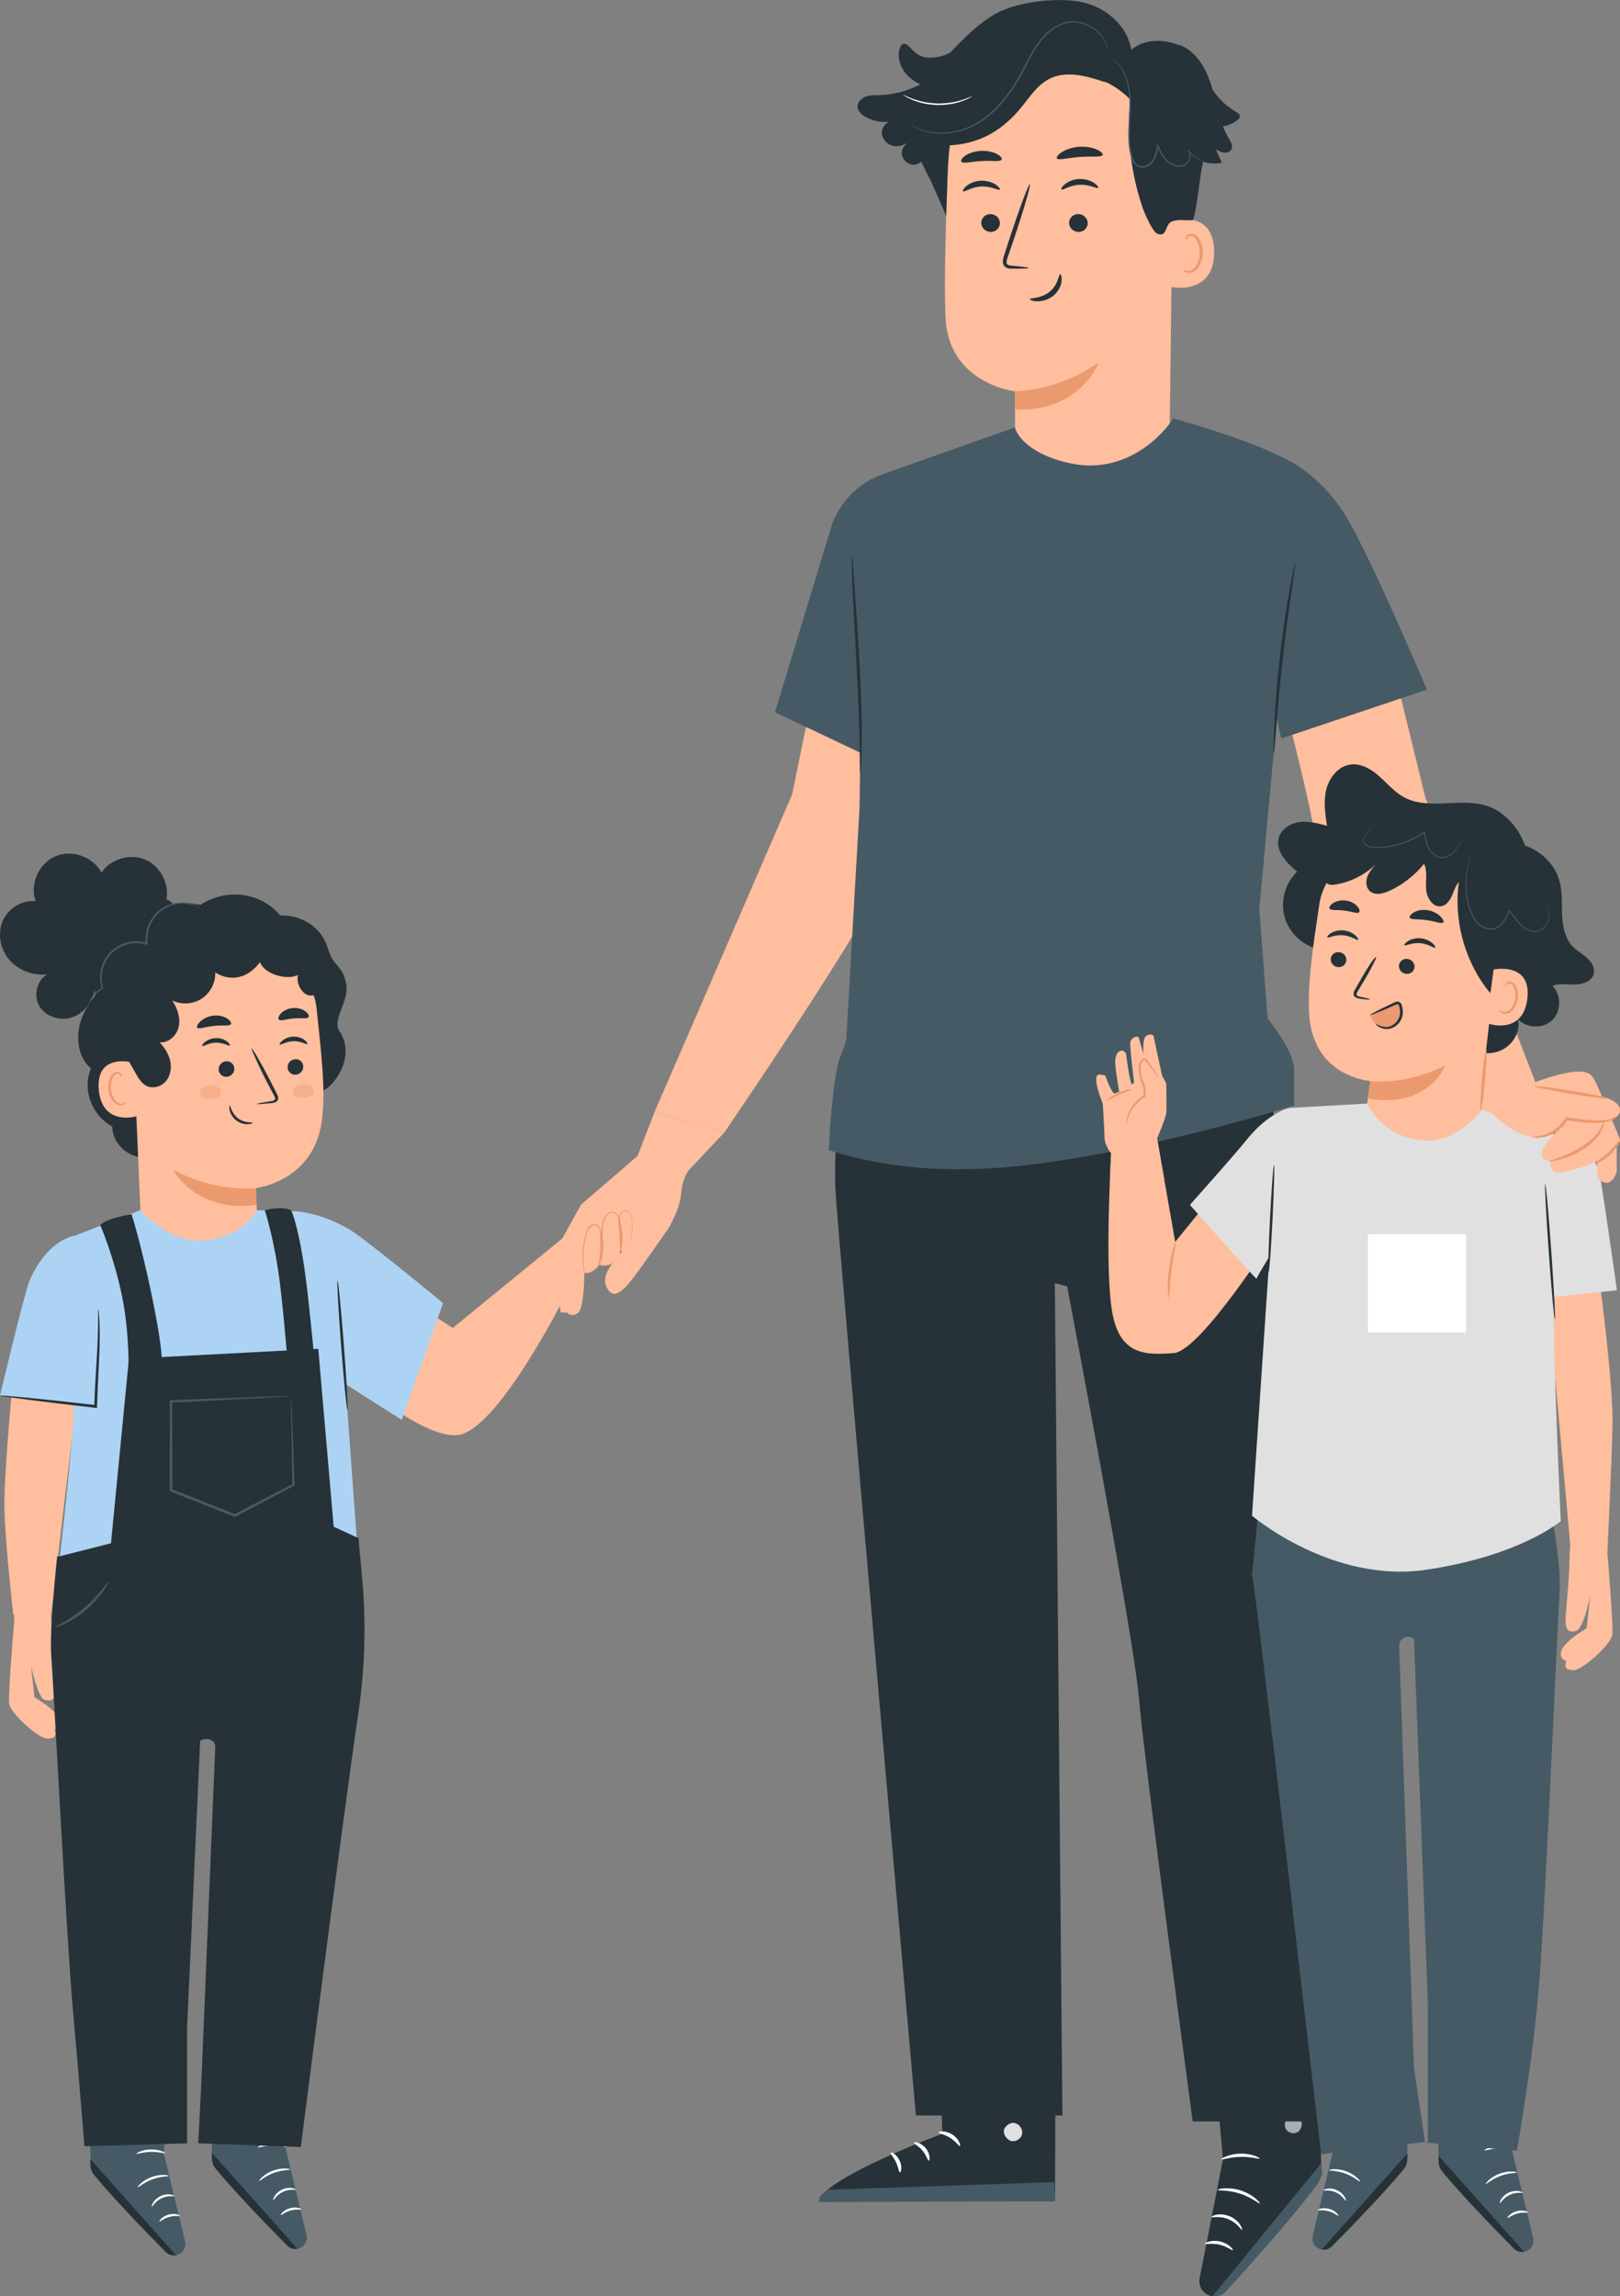 <?xml version="1.0" encoding="UTF-8"?><svg id="b" xmlns="http://www.w3.org/2000/svg" viewBox="0 0 508.12 720"><rect x="0" y="0" width="508.12" height="720" fill="#808080" stroke="none"/><g id="c"><g><g><g><path d="M294.15,630.9l1.45,38.1s-38.24,14.27-38.65,21.33l73.97-.15,.18-59.45-36.94,.18Z" fill="#263238"/><path d="M318.46,665.75c1.43,.39,2.42,2,2.1,3.44-.33,1.45-1.96,2.47-3.39,2.11-1.44-.36-2.69-2.26-2.2-3.66,.49-1.4,2.46-2.5,3.77-1.8" fill="#e0e0e0"/><path d="M330.91,690.18l-.22-5.99-70.84,2.39s-3.29,1.44-2.91,3.76l73.97-.15Z" fill="#455a64"/><path d="M294.4,668.63c.01,.36,1.82,.52,3.6,1.68,1.81,1.11,2.73,2.67,3.06,2.53,.33-.07-.21-2.23-2.39-3.59-2.17-1.38-4.35-.95-4.27-.62Z" fill="#fff"/><path d="M286.65,671.85c-.08,.35,1.48,.96,2.71,2.49,1.27,1.49,1.59,3.14,1.95,3.12,.34,.06,.58-2.06-.98-3.93-1.55-1.88-3.67-2.03-3.68-1.68Z" fill="#fff"/><path d="M282.26,681.14c.33,.08,.83-1.73-.1-3.71-.92-1.98-2.62-2.76-2.77-2.46-.2,.3,.9,1.36,1.64,2.99,.78,1.62,.88,3.14,1.24,3.17Z" fill="#fff"/><path d="M295.03,659.91c.15,.33,1.81-.17,3.85-.04,2.04,.09,3.63,.77,3.82,.46,.21-.26-1.35-1.6-3.75-1.72-2.41-.14-4.1,1.01-3.92,1.29Z" fill="#fff"/></g><g><path d="M379.58,631.14l4,45.95-7.31,37.26c-.53,2.69,1.33,5.26,4.04,5.6h0c1.52,.19,3.03-.35,4.06-1.48,6.59-7.19,30.71-33.75,30.23-37.09-.56-3.88-1.01-48.75-1.01-48.75l-34.02-1.48Z" fill="#263238"/><path d="M380.32,719.95l34.09-41.68,.12,1.95c.11,1.69-.38,3.36-1.39,4.71-2.7,3.62-10.38,13.46-28.63,33.53-1.06,1.17-2.64,1.73-4.2,1.49h0Z" fill="#455a64"/><g opacity=".6"><path d="M404.02,664.02c-1.1,.87-1.37,2.64-.54,3.78,.83,1.14,2.62,1.42,3.74,.57,1.12-.85,1.5-2.96,.55-4-.95-1.04-3.07-1.26-3.96-.16" fill="#fff"/></g><path d="M389.55,699.16c-.25,.14-1.44-2.2-4.27-3.32-2.79-1.21-5.29-.39-5.36-.67-.05-.11,.51-.51,1.58-.73,1.06-.23,2.62-.18,4.17,.46,1.55,.64,2.69,1.72,3.28,2.63,.6,.91,.71,1.59,.6,1.63Z" fill="#fff"/><path d="M386.67,705.53c-.21,.21-1.78-1.19-4.2-1.72-2.41-.58-4.44,0-4.53-.29-.15-.23,2-1.35,4.76-.7,2.76,.62,4.21,2.57,3.98,2.7Z" fill="#fff"/><path d="M395.15,690.87c-.2,.23-2.61-1.94-6.31-3.09-3.68-1.21-6.9-.85-6.93-1.15-.09-.24,3.29-1.1,7.24,.19,3.96,1.25,6.21,3.91,6,4.05Z" fill="#fff"/><path d="M395.1,676.8c-.11,.28-2.72-.62-6.03-.52-3.32,.05-5.89,1.06-6.01,.78-.14-.22,2.42-1.73,5.98-1.79,3.56-.09,6.19,1.31,6.05,1.54Z" fill="#fff"/><path d="M394.26,663.28c-.13,.28-2.78-1.1-6.27-.71-3.49,.31-5.83,2.17-6,1.92-.08-.09,.38-.7,1.41-1.38,1.01-.68,2.62-1.36,4.5-1.55,1.88-.18,3.59,.17,4.72,.64,1.14,.47,1.71,.97,1.65,1.08Z" fill="#fff"/><path d="M387.91,659.99c-.06,0-.2-.61-.17-1.74,.03-1.12,.25-2.78,1.09-4.65,.44-.89,.89-2.02,2.14-2.71,.62-.35,1.58-.29,2.16,.28,.58,.56,.8,1.3,.86,2.03,.14,2.92-2.19,5.91-5.45,6.54-3.28,.57-6.39-1.12-7.85-3.56-.33-.64-.58-1.42-.27-2.22,.3-.81,1.22-1.18,1.88-1.11,1.38,.12,2.29,.85,3.13,1.38,1.67,1.17,2.74,2.45,3.37,3.37,.64,.93,.86,1.52,.81,1.54-.15,.13-1.31-2.19-4.58-4.32-.82-.49-1.77-1.11-2.76-1.14-.48-.02-.88,.2-1.03,.6-.15,.38-.02,.95,.26,1.45,1.24,1.99,4.08,3.53,6.85,3.01,2.75-.5,4.79-3.13,4.7-5.49-.03-.57-.22-1.13-.54-1.44-.32-.31-.78-.37-1.19-.17-.87,.42-1.41,1.42-1.85,2.26-1.72,3.5-1.36,6.11-1.56,6.08Z" fill="#fff"/></g><path d="M266.1,162.52l-17.63,86.55-43.11,99.47,21.78,6.62s54.58-79.61,55.21-90.54c.63-10.94,19.44-88.78,19.44-88.78l-35.69-13.31Z" fill="#ffbe9d"/><path d="M431.67,187.26l15.41,62.85,39.11,101.11-22.96,11.33s-50.44-87.31-50.63-98.26c-.19-10.95-23.54-95.52-23.54-95.52l42.61,18.49Z" fill="#ffbe9d"/><g><g><path d="M366.82,140.15l1.04-85.72c.95-21.32-10.65-39.64-31.99-40l-1.97,.08c-19.86,.82-35.77,16.75-36.55,36.61-.72,18.48-1.29,38.91-.76,48.78,1.1,20.44,21.69,22.78,21.69,22.78,.05,0,.13,12.45,.12,18.45l16.46,22.84v1.22s31.95-25.05,31.95-25.05Z" fill="#ffbe9d"/><path d="M318.29,122.68s12.92,.22,26.31-8.97c0,0-5.77,15.64-26.26,14.64l-.05-5.67Z" fill="#eb996e"/><path d="M307.78,69.89c0,1.54,1.32,2.81,2.94,2.83,1.61,.02,2.91-1.21,2.9-2.76,0-1.54-1.32-2.81-2.94-2.83-1.61-.02-2.91,1.22-2.91,2.76Z" fill="#263238"/><path d="M302.08,59.97c.38,.37,2.52-1.36,5.67-1.49,3.14-.17,5.51,1.36,5.84,.96,.16-.18-.24-.85-1.27-1.54-1.02-.69-2.73-1.33-4.69-1.24-1.96,.09-3.57,.88-4.49,1.66-.94,.78-1.23,1.48-1.05,1.65Z" fill="#263238"/><path d="M335.32,69.89c0,1.54,1.33,2.81,2.94,2.83,1.61,.02,2.91-1.21,2.9-2.76,0-1.54-1.32-2.81-2.94-2.83-1.61-.02-2.91,1.22-2.91,2.76Z" fill="#263238"/><path d="M332.93,59.42c.38,.37,2.53-1.36,5.67-1.48,3.14-.17,5.51,1.36,5.84,.96,.16-.18-.23-.85-1.27-1.54-1.02-.69-2.73-1.33-4.69-1.24-1.96,.09-3.57,.88-4.49,1.66-.93,.78-1.23,1.49-1.05,1.65Z" fill="#263238"/><path d="M322.65,84.04c0-.18-1.96-.44-5.14-.71-.81-.05-1.57-.18-1.73-.72-.21-.57,.09-1.45,.44-2.4,.67-1.97,1.38-4.04,2.12-6.21,2.94-8.84,5.03-16.09,4.67-16.21-.36-.11-3.03,6.96-5.96,15.79-.7,2.18-1.38,4.26-2.02,6.24-.27,.92-.75,1.98-.29,3.17,.24,.59,.85,1,1.37,1.12,.52,.14,.97,.13,1.37,.13,3.19,.04,5.17-.03,5.18-.21Z" fill="#263238"/><path d="M331.5,49.63c.46,.78,3.48-.18,7.19-.42,3.71-.31,6.83,.21,7.17-.63,.15-.4-.51-1.1-1.84-1.69-1.32-.6-3.34-1.02-5.56-.86-2.22,.16-4.15,.88-5.38,1.66-1.23,.78-1.78,1.57-1.58,1.94Z" fill="#263238"/><path d="M301.56,50.73c.67,.7,3.21-.11,6.29-.23,3.07-.21,5.7,.33,6.28-.43,.25-.37-.18-1.07-1.33-1.72-1.14-.64-3.03-1.15-5.15-1.04-2.11,.11-3.93,.81-4.98,1.57-1.07,.76-1.41,1.51-1.11,1.85Z" fill="#263238"/><path d="M366.82,69.64c.34-.17,13.88-4.74,14.01,9.27,.13,14-13.95,11.25-13.98,10.85-.03-.4-.03-20.11-.03-20.11Z" fill="#ffbe9d"/><path d="M371.08,84.41c.06-.05,.25,.17,.66,.35,.4,.18,1.1,.3,1.82,.02,1.47-.56,2.7-2.92,2.74-5.44,.02-1.27-.25-2.49-.72-3.49-.44-1.02-1.11-1.73-1.85-1.86-.74-.16-1.27,.29-1.43,.68-.18,.39-.09,.67-.17,.7-.04,.04-.3-.23-.2-.81,.06-.28,.22-.61,.54-.88,.33-.28,.83-.42,1.35-.37,1.08,.06,2.06,1.05,2.57,2.15,.57,1.1,.91,2.46,.88,3.9-.06,2.82-1.48,5.48-3.5,6.08-.98,.27-1.81-.02-2.23-.35-.44-.34-.51-.65-.47-.68Z" fill="#eb996e"/><path d="M332.52,85.99c-.48-.03-.5,3.19-3.27,5.46-2.76,2.28-6.18,1.9-6.21,2.35-.05,.2,.76,.63,2.21,.67,1.42,.06,3.49-.39,5.18-1.78,1.69-1.39,2.42-3.26,2.53-4.58,.13-1.34-.23-2.14-.45-2.13Z" fill="#263238"/></g><g><path d="M269.1,32.69c.21-.83,.81-1.51,1.54-1.96,1.59-.97,3.44-.86,5.23-.91,4.44-.12,8.84-1.31,12.78-3.36-1.39-.68-2.69-1.52-3.8-2.6-2.29-2.23-3.63-5.67-2.63-8.71,.19-.57,.51-1.17,1.08-1.35,.91-.29,1.71,.59,2.35,1.3,2.11,2.31,4.05,3.28,7.16,2.94,1.93-.22,3.8-.67,5.31-1.63,.06-.06,.11-.13,.17-.2,.72-.76,1.42-1.49,2.11-2.19,0,0,0,0,0,0h0c5.21-5.28,9.7-8.95,14.34-10.88,6.81-2.83,18.23-4.08,25.38-2.29,7.15,1.79,13.62,7.5,14.69,14.79,3.96-3.43,9.96-3.46,14.85-1.56l.12-.05c5.44,1.87,8.59,7.57,10.25,13.08,.09,.3,.17,.61,.26,.91,1.87,2.89,4.39,5.35,7.38,7.04,.53,.3,1.13,.67,1.2,1.27,.07,.6-.43,1.1-.91,1.45-1.29,.95-2.8,1.57-4.37,1.87,.51,1.31,1.11,2.58,1.84,3.79,.62,1.03,1.37,2.26,.84,3.35-.4,.84-1.46,1.19-2.38,1.07-.92-.12-1.74-.62-2.54-1.11,.62,1.44,1.24,2.88,1.86,4.32-1.96,.36-3.99,.23-5.9-.33-1.09,5.18-1.85,14.77-3.14,18.29-3.72,.11-4.62-.29-6.49,.36-2.41,.83-1.44,5.11-4.61,3.93-1.61-.6-4.15-6.66-4.71-8.29-3.69-10.82-5.01-22.44-3.85-33.81-2.27-2.37-5.01-4.29-8-5.64l.25,.22c-5.75-1.92-12.25-3.81-17.65-1.06-4.19,2.13-6.62,6.53-9.73,10.06-5.9,6.68-12.61,10.29-21.51,10.77-.73,6.19-.86,16.3-1.09,22.08l-5.06-11.49v.05c-.41-.67-.75-1.35-1.07-2.03l-.11-.21v-.03c-.52-1.09-1.01-2.19-1.66-3.26-.02,.02-.04,.03-.05,.05-3.09,2.79-7.75-1.37-5.32-4.76,.48-.67,1.06-1.27,1.72-1.77-1.41,1.36-3.54,2.02-5.42,1.47-1.88-.55-3.35-2.43-3.21-4.39,.1-1.33,1.04-2.54,2.23-3.08-2.52,.22-5.11-.3-7.33-1.53-1.45-.81-2.88-2.15-2.41-3.97Z" fill="#263238"/><path d="M348.39,18.05c-.04,.05,.86,.53,2.08,1.86,1.2,1.32,2.56,3.62,3.22,6.77,.34,1.56,.56,3.32,.58,5.2,.03,1.89-.1,3.91-.22,6.04-.11,2.13-.24,4.38-.08,6.72,.08,1.17,.24,2.36,.5,3.54,.27,1.16,.59,2.43,1.49,3.42,.71,.81,1.89,1.16,2.9,.94,1.02-.19,1.93-.75,2.59-1.5,1.3-1.55,1.61-3.51,1.92-5.23l-.43,.06c.72,1.54,1.46,3.06,2.54,4.27,1.06,1.22,2.53,2.01,4.01,2.13,.74,.06,1.48-.07,2.11-.39,.64-.32,1.11-.86,1.42-1.43,.3-.58,.45-1.21,.41-1.82-.04-.61-.29-1.18-.68-1.59l-.22,.2c1.6,1.78,3.28,2.73,4.44,3.25,.59,.26,1.05,.42,1.37,.51,.32,.09,.49,.13,.49,.12,0-.01-.16-.08-.46-.19-.31-.12-.76-.3-1.33-.58-1.13-.56-2.75-1.53-4.29-3.3l-.22,.2c.7,.72,.75,2.01,.17,3.04-.29,.51-.72,.99-1.28,1.27-.56,.28-1.24,.39-1.91,.33-1.36-.12-2.73-.87-3.72-2.02-1.02-1.15-1.74-2.63-2.45-4.17l-.3-.65-.13,.71c-.31,1.72-.64,3.6-1.82,5-.59,.67-1.42,1.18-2.31,1.34-.9,.18-1.85-.1-2.47-.8-.78-.86-1.11-2.06-1.37-3.2-.26-1.16-.42-2.32-.5-3.47-.17-2.3-.05-4.54,.05-6.67,.11-2.13,.22-4.16,.18-6.07-.04-1.91-.28-3.69-.65-5.27-.72-3.19-2.15-5.52-3.42-6.82-1.28-1.31-2.21-1.73-2.21-1.73Z" fill="#455a64"/><path d="M285.22,38.71s.05,.05,.17,.14c.14,.1,.31,.22,.52,.37,.23,.17,.51,.36,.87,.55,.36,.2,.76,.44,1.25,.64,1.91,.88,4.98,1.75,8.79,1.48,3.78-.26,8.3-1.65,12.32-4.71,4.06-2.99,7.6-7.37,10.49-12.37,1.46-2.5,2.65-5.06,3.96-7.42,1.3-2.37,2.75-4.56,4.51-6.29,1.74-1.74,3.77-3.04,5.86-3.65,1.05-.32,2.1-.41,3.11-.39,1.01,.04,1.97,.24,2.86,.52,1.77,.57,3.21,1.53,4.3,2.52,1.1,1,1.84,2.06,2.35,2.97,.95,1.87,1.02,3.08,1.09,3.06,0,0,0-.07-.02-.21-.03-.17-.06-.38-.1-.63-.11-.55-.35-1.34-.8-2.31-.49-.94-1.23-2.04-2.33-3.08-1.1-1.03-2.56-2.04-4.38-2.65-.91-.3-1.9-.51-2.95-.56-1.04-.02-2.15,.06-3.24,.38-2.18,.61-4.28,1.94-6.06,3.72-1.81,1.77-3.29,4-4.61,6.38-1.33,2.38-2.52,4.93-3.97,7.41-2.86,4.96-6.35,9.29-10.34,12.25-3.94,3.03-8.36,4.43-12.08,4.72-3.75,.31-6.78-.49-8.69-1.31-1.93-.83-2.85-1.58-2.89-1.52Z" fill="#455a64"/><path d="M283.25,29.73s.25,.21,.74,.5c.49,.31,1.24,.68,2.19,1.08,.95,.41,2.13,.78,3.46,1.09,1.34,.29,2.83,.49,4.41,.53,1.58,.02,3.08-.12,4.43-.35,1.34-.26,2.53-.58,3.5-.95,.97-.36,1.73-.7,2.23-.99,.51-.28,.78-.44,.76-.47-.04-.08-1.17,.51-3.1,1.14-.97,.32-2.14,.61-3.47,.83-1.33,.2-2.8,.33-4.35,.31-1.55-.04-3.01-.23-4.33-.49-1.31-.28-2.48-.62-3.43-.98-1.91-.71-3.01-1.35-3.05-1.27Z" fill="#fff"/></g></g><path d="M262.04,361.96s.03-.02,.05-.02c.23-5.11,.7-10.87,1.28-15.07,4.5,1.41,11.26,2.93,15.99,3.82,12.36,2.09,24.99,2.35,37.81,1.3l.85-.07c25.95-2.23,52.66-9.68,79.49-17.78l4,31.01,9.83,148.62,7.14,151.39-44.38,.02s-15.64-116.45-16.85-132.58c-1.35-17.94-22.54-129.28-22.54-129.28l-3.85-.97,2.37,260.96h-45.95s-24.87-280.44-25.25-290.41c-.14-3.77-.12-7.43,.02-10.95Z" fill="#263238"/><g><path d="M265.5,324.8l4.1-71.46,.24-17.33-26.77-12.69,18.11-59.56c2.68-6.47,7.7-11.81,14.18-14.49,.37-.15,.74-.29,1.09-.42l41.85-14.84c2.19,6.8,13.15,11.42,22.72,11.95,17.67,.39,27.02-14.77,27.02-14.77,0,0,.05,.02,.13,.04,2.04,.64,23.08,6.39,34.73,12.51,4.29,1.77,13.53,8.27,19.67,18.78,8.31,14.23,24.96,53.72,24.96,53.72l-45.67,15.32c-.35-1.65-.84-3.93-1.38-6.48,0,.03,.01,.06,.02,.09l-5.51,59.84,2.59,34.35s7.91,9.49,8.34,15.69v11.61c-27.25,8.22-63.56,17.01-89.92,19.28-.29,.02-.58,.05-.86,.07-13.29,1.08-26.38,.81-39.18-1.44-.39-.07-.77-.15-1.15-.22-4.81-.89-9.58-2.06-14.3-3.54-.19-.06-.39-.11-.58-.17,0,0,1.07-22.83,3.56-29.05,2.49-6.22,2.03-6.79,2.03-6.79Z" fill="#455a64"/><path d="M267.33,174.64c.07,0,.14,.95,.24,2.66,.13,1.89,.3,4.32,.5,7.24,.43,6.12,1.05,14.57,1.55,23.92,.51,9.35,.74,17.83,.67,23.98-.03,3.07-.11,5.56-.24,7.27-.12,1.71-.22,2.66-.29,2.65-.07,0-.09-.95-.08-2.67,.01-1.71,0-4.19-.06-7.25-.11-6.13-.44-14.59-.95-23.93-.5-9.34-1.01-17.8-1.27-23.93-.14-3.07-.2-5.55-.2-7.27,0-1.72,.07-2.67,.13-2.67Z" fill="#263238"/><path d="M406.3,176.3c.06,.01-.02,.85-.24,2.37-.25,1.7-.56,3.84-.93,6.4-.79,5.4-1.83,12.86-2.77,21.13-.93,8.27-1.58,15.78-2,21.22-.2,2.57-.38,4.73-.51,6.44-.13,1.52-.23,2.36-.3,2.36-.07,0-.09-.85-.07-2.38,.01-1.53,.08-3.74,.21-6.47,.25-5.46,.8-13,1.73-21.29,.94-8.29,2.08-15.76,3.05-21.14,.48-2.69,.91-4.86,1.23-6.35,.33-1.49,.54-2.31,.6-2.3Z" fill="#263238"/></g></g><g><g><g><path d="M450.12,287.44c3.56-9.62,10.93-17.77,20.15-22.28l-.74-.63c8.35-1.95,17.72,3.82,19.73,12.16,.83,3.42,.54,7,.72,10.51,.18,3.51,.96,7.23,3.44,9.73,1.32,1.33,3.03,2.22,4.42,3.47,1.39,1.25,2.5,3.13,2.04,4.94-.6,2.33-3.39,3.32-5.79,3.36-2.4,.04-4.91-.46-7.14,.43,2.83,2.81,2.79,7.98-.09,10.75-2.88,2.76-8.05,2.6-10.74-.35,.97,4.1-1.87,8.52-5.81,10.02-3.94,1.5-8.55,.43-11.96-2.04-3.42-2.47-5.78-6.16-7.44-10.03-4.06-9.42-4.35-20.41-.78-30.03Z" fill="#263238"/><path d="M401.1,262.65c.8-2.78,3.69-4.55,6.57-4.9,2.87-.36,5.75,.41,8.55,1.17-.58-3.82-1.15-7.76-.2-11.49,.96-3.74,3.84-7.26,7.68-7.72,3.3-.4,6.45,1.5,8.93,3.71,2.48,2.21,4.66,4.84,7.56,6.46,7.55,4.21,17.2,.31,25.53,2.6,8.56,2.35,15.17,12.83,13.29,21.51-14.6,4.38-29.34,8.82-42.61,16.31-7.18,4.05-14.94,9.17-22.97,7.29-4.99-1.17-9.19-5.23-10.53-10.17-1.34-4.94,.23-10.57,3.94-14.1-3.28-2.75-6.91-6.54-5.73-10.65Z" fill="#263238"/><path d="M413.82,283.44c1.7-11.39,15.02-21.78,26.33-19.6l31.18,9.46,.61,5.68-9.04,77.97h.96s-2.02,23.71-22.67,20.53c-18.55-2.86-13.62-22.19-13.62-22.19l2.21-16.34s-17.71-1.17-19.12-20.53c-.7-9.62,1.27-22.32,3.16-34.98Z" fill="#ffbe9d"/><path d="M417.41,300.55c-.16,1.29,.81,2.48,2.15,2.67,1.34,.19,2.56-.7,2.71-1.99,.16-1.29-.81-2.49-2.15-2.67-1.34-.19-2.56,.7-2.72,1.99Z" fill="#263238"/><path d="M416.32,293.89c.28,.35,2.25-.87,4.88-.64,2.63,.19,4.45,1.71,4.77,1.42,.15-.13-.11-.73-.9-1.42-.78-.68-2.14-1.4-3.78-1.53-1.64-.13-3.07,.36-3.92,.91-.86,.55-1.19,1.11-1.05,1.26Z" fill="#263238"/><path d="M438.8,302.66c-.16,1.29,.81,2.48,2.15,2.67,1.34,.19,2.56-.7,2.71-1.99,.16-1.29-.81-2.49-2.15-2.67-1.34-.19-2.56,.7-2.72,1.99Z" fill="#263238"/><path d="M440.53,296.37c.28,.34,2.25-.87,4.88-.64,2.63,.19,4.45,1.71,4.77,1.42,.15-.13-.11-.73-.9-1.42-.78-.68-2.14-1.4-3.78-1.53-1.64-.13-3.07,.36-3.92,.91-.86,.55-1.19,1.11-1.05,1.26Z" fill="#263238"/><path d="M429.68,313.34c.02-.12-.15-.23-2.78-.75-.67-.12-1.3-.28-1.38-.65-.13-.39,.19-.93,.56-1.51,.72-1.21,1.48-2.47,2.28-3.79,.85-1.38,3.22-5.77,3.32-6.55-.29-.11-1.19,.74-4.36,6.15-.77,1.33-1.5,2.61-2.19,3.82-.3,.57-.78,1.2-.5,2.02,.15,.41,.63,.74,1.05,.87,.42,.14,.8,.19,1.13,.23,2.66,.37,2.88,.16,2.88,.16Z" fill="#263238"/><path d="M429.78,338.95s10.22,1.68,23.6-4.89c0,0-5.38,13.76-24.34,10.34l.74-5.45Z" fill="#eb996e"/><path d="M442.16,287.65c.23,.84,2.55,.43,5.28,.85,2.74,.35,4.94,1.4,5.3,.64,.16-.36-.23-1.15-1.12-1.96-.89-.81-2.3-1.57-3.94-1.81-1.64-.23-3.14,.12-4.13,.67-1,.54-1.5,1.2-1.4,1.6Z" fill="#263238"/><path d="M417,284.83c.37,.78,2.38,.35,4.65,.68,2.29,.24,4.12,1.14,4.68,.48,.25-.33,.06-1.08-.67-1.88-.72-.8-2.02-1.56-3.59-1.75-1.57-.19-3.02,.23-3.93,.82-.92,.59-1.3,1.28-1.14,1.65Z" fill="#263238"/><path d="M416.39,272.76c4-6.24,10.94-10.24,18.21-11.66,7.27-1.42,14.85-.45,21.94,1.69,7.09,2.13,13.79,5.39,20.45,8.64,1.61,.79,3.36,1.72,4.02,3.39,.44,1.14,.29,2.41,.13,3.61-1.36,10.18-2.71,20.37-4.07,30.55l-3.25,6.07c-3.32-.23-5.93-2.87-7.89-5.55-6.86-9.36-9.93-21.43-8.36-32.93-1.08,1.2-1.52,2.82-2.17,4.3-.65,1.48-1.72,2.97-3.3,3.27-2.65,.5-4.6-2.61-4.79-5.3-.19-2.69,.48-5.54-.64-7.99-2.92,3.6-6.67,6.53-10.88,8.48-1.98,.92-4.56,1.54-6.16,.05-1.13-1.05-1.3-2.85-.81-4.32,.49-1.47,1.51-2.69,2.51-3.87-3.41,3.19-7.76,5.35-12.36,6.14-1.01,.17-2.18,.23-2.92-.48-1.07-1.04-.45-2.85,.36-4.11Z" fill="#263238"/><path d="M468.47,304c.3-.1,12.03-2.38,10.58,9.24-1.45,11.62-12.81,7.77-12.79,7.43,.02-.34,2.21-16.67,2.21-16.67Z" fill="#ffbe9d"/><path d="M475.11,313.76c.06-.22,.1-.45,.14-.68,.16-1.05,.07-2.09-.21-2.97-.25-.89-.72-1.56-1.33-1.74-.6-.22-1.08,.1-1.26,.41-.2,.31-.15,.55-.22,.56-.04,.02-.23-.23-.07-.69,.08-.22,.25-.48,.55-.67,.31-.19,.73-.26,1.16-.16,.89,.17,1.59,1.1,1.89,2.06,.35,.98,.48,2.14,.3,3.33-.37,2.33-1.84,4.37-3.58,4.65-.84,.11-1.49-.22-1.81-.54-.32-.33-.35-.6-.31-.62,.06-.03,.19,.17,.51,.37,.31,.19,.87,.37,1.51,.22,1.14-.26,2.28-1.74,2.74-3.53" fill="#eb996e"/></g><path d="M429.78,318.22c2.72-1.24,5.44-2.49,8.17-3.73,.23-.1,.5-.21,.72-.1,.16,.08,.25,.23,.33,.39,.89,1.76,.71,4.01-.46,5.6-1.17,1.59-2.96,2.17-4.9,1.83-1.94-.33-3.28-2.1-3.85-3.99h0Z" fill="#eb996e"/><path d="M461.15,268.55s-.02,.05-.05,.14c-.03,.11-.07,.25-.12,.41-.11,.36-.25,.9-.42,1.6-.32,1.4-.73,3.46-.83,6.04-.1,2.57,.12,5.71,1.34,8.92,.6,1.59,1.46,3.26,2.93,4.48,.74,.6,1.62,1.05,2.59,1.24,.96,.21,2.02,.08,2.94-.36,1.08-.53,1.88-1.44,2.49-2.37,.62-.94,1.07-1.95,1.49-2.92l-.26,.05c1.1,1.09,1.94,2.35,2.88,3.47,.93,1.12,2.03,2.08,3.28,2.59,1.24,.53,2.65,.48,3.69-.09,1.06-.54,1.79-1.43,2.24-2.3,.45-.89,.59-1.78,.61-2.55,.02-.77-.07-1.43-.19-1.95-.12-.52-.24-.92-.34-1.18-.1-.26-.16-.39-.17-.39-.01,0,.03,.14,.11,.41,.08,.27,.19,.66,.29,1.18,.1,.52,.17,1.17,.14,1.92-.04,.75-.19,1.62-.63,2.46-.44,.83-1.15,1.67-2.16,2.18-1,.53-2.3,.56-3.48,.05-1.19-.5-2.25-1.42-3.16-2.53-.93-1.1-1.76-2.38-2.89-3.5-.06-.06-.16-.06-.23,0-.01,.01-.03,.03-.03,.05-.41,.96-.86,1.95-1.46,2.86-.6,.91-1.36,1.76-2.36,2.25-.85,.41-1.82,.53-2.73,.33-.91-.18-1.75-.61-2.45-1.17-1.41-1.15-2.26-2.77-2.85-4.34-1.21-3.16-1.46-6.26-1.39-8.81,.07-2.56,.44-4.62,.72-6.02,.15-.7,.27-1.25,.36-1.61,.04-.17,.07-.31,.09-.42,.02-.1,.03-.14,.02-.15Z" fill="#455a64"/><path d="M429.94,258.59s.05,.16,.04,.46c0,.3-.14,.74-.49,1.2-.33,.47-.86,.95-1.37,1.63-.24,.34-.48,.75-.55,1.24-.09,.49,.08,1.04,.4,1.48,.32,.44,.8,.8,1.36,1,.56,.21,1.17,.28,1.79,.3,1.24,.02,2.56-.03,3.94-.22,2.75-.36,5.73-1.21,8.59-2.68,1.16-.59,2.25-1.26,3.24-1.97l-.26-.11c.2,1.35,.41,2.69,.85,3.91,.43,1.22,1.14,2.32,2.06,3.07,.91,.77,2.06,1.17,3.12,1.08,1.06-.08,1.96-.54,2.66-1.07,.7-.53,1.21-1.15,1.61-1.71,.4-.56,.68-1.08,.91-1.5,.22-.42,.39-.75,.49-.98s.16-.35,.15-.35c0,0-.08,.11-.2,.32-.14,.24-.32,.56-.54,.95-.49,.8-1.18,2.06-2.55,3.09-.68,.5-1.55,.92-2.55,.99-.99,.07-2.06-.31-2.92-1.05-.88-.73-1.54-1.77-1.95-2.96-.42-1.19-.63-2.5-.82-3.85-.01-.09-.1-.15-.19-.14-.03,0-.05,.01-.07,.03-.98,.7-2.06,1.35-3.2,1.94-2.82,1.45-5.76,2.29-8.48,2.67-1.36,.19-2.67,.26-3.89,.24-.61-.02-1.19-.08-1.71-.27-.52-.18-.96-.5-1.26-.89-.3-.39-.45-.87-.38-1.31,.05-.44,.27-.83,.5-1.16,.47-.67,.99-1.17,1.32-1.67,.34-.49,.48-.96,.45-1.27,0-.16-.04-.27-.06-.35-.02-.08-.04-.11-.04-.11Z" fill="#455a64"/></g><path d="M431.45,321.06s.18,.32,.7,.68c.51,.35,1.35,.81,2.52,.9,1.16,.12,2.63-.38,3.71-1.47,1.14-1.04,1.84-2.84,1.59-4.61-.05-.44-.14-.87-.26-1.28-.05-.18-.13-.46-.32-.69-.18-.22-.42-.39-.68-.48-.54-.21-1.15,.09-1.41,.23-.34,.16-.67,.32-1,.47-1.21,.59-2.36,1.15-3.44,1.67-1.95,.98-3.13,1.63-3.08,1.74s1.32-.35,3.34-1.18c1.11-.47,2.28-.97,3.52-1.5,.33-.15,.67-.29,1.01-.45,.4-.19,.56-.26,.79-.17,.24,.11,.33,.2,.43,.6,.11,.37,.18,.75,.23,1.13,.2,1.55-.34,3-1.29,3.95-.93,.99-2.11,1.45-3.12,1.42-2.07-.09-3.17-1.12-3.24-.97Z" fill="#263238"/></g><g><g><path d="M362.85,356.6l5.76,32.78,13.16-16.18,18.61,12.94s-23.66,37.54-32.27,38.13c-8.61,.59-16.93,.89-19.3-13.07-2.38-13.96-.32-48.84-.32-48.84l14.36-5.77Z" fill="#ffbe9d"/><g><path d="M361.78,324.67l2.69,12.52,1.32,2.5s.2,7.68,.02,9.29c-.18,1.61-2.88,7.99-2.88,7.99l2.27,12.96-17.09,.46,.36-8.86c-.9-.92-2.05-3.3-2.04-4.83,.01-1.52-.53-10.63-.53-10.63,0,0-3.76-9.04-1.15-9.16,.6-.03,1.9,.31,1.9,.31,0,0,1.92,5.36,2.87,5.64l1.51-.55s-1.4-7.98-1.24-9.83c.17-1.85,.79-3.08,2.33-3.08,0,0,1.05,.59,1.08,1.07,.02,.48,1.22,9.59,1.9,9.48,.68-.11,.54-1.15,.54-1.15,0,0-1.42-11.46-1.11-12.2,.31-.74,1.19-1.82,2.58-1.49l1.55,5.37s-.43-4.7,.8-5.64c1.24-.94,2.3-.19,2.3-.19Z" fill="#ffbe9d"/><path d="M353.33,352.38c.11,.02,.21-1.14,.93-2.89,.72-1.71,2.29-4.07,4.96-5.55l.2-.11v-.21c-.08-1.01-.16-2.06-.23-3.15v-.07s-.04-.07-.04-.07c-.17-.35-.35-.76-.5-1.16-.53-1.38-.86-2.78-.87-4.1,0-.65,.07-1.3,.31-1.81,.22-.52,.7-.84,1.13-.84l-.2-.12c1.3,1.71,2.4,3.12,3.18,4.09,.78,.97,1.25,1.51,1.3,1.47s-.33-.64-1.03-1.67c-.7-1.03-1.73-2.49-2.98-4.24l-.08-.11h-.13c-.77-.05-1.44,.47-1.74,1.13-.32,.65-.4,1.37-.41,2.08,0,1.43,.34,2.91,.88,4.35,.17,.43,.34,.84,.54,1.23l-.04-.13c.08,1.09,.17,2.14,.24,3.15l.18-.32c-2.88,1.64-4.4,4.16-5.05,5.98-.32,.93-.48,1.69-.53,2.22-.05,.53-.06,.82-.02,.82Z" fill="#eb996e"/><path d="M355.05,341.53c-.03-.18-2.07,.09-4.35,1.13-2.29,1.04-3.83,2.4-3.71,2.54,.12,.16,1.78-.92,4-1.92,2.21-1.01,4.12-1.56,4.07-1.75Z" fill="#eb996e"/></g></g><path d="M366.59,406.93c-.21,.02-.56-3.97,.06-8.85,.6-4.88,1.93-8.65,2.13-8.59,.23,.06-.74,3.89-1.33,8.69-.61,4.8-.62,8.74-.86,8.75Z" fill="#eb996e"/></g><g><path d="M416.85,638.85l1.54,34.51-6.65,27.65c-.48,1.99,.83,3.97,2.85,4.32h0c1.13,.19,2.28-.17,3.09-.98,5.16-5.17,23.54-24.53,23.62-26.38,.12-2.93,.97-36.93,.97-36.93l-25.41-2.19Z" fill="#455a64"/><path d="M414.58,705.32l26.84-30.11,.03,1.46c-.1,1.49-.39,2.5-1.19,3.48-2.14,2.62-8.2,9.74-22.49,24.18-.83,.84-2.03,1.21-3.19,.98h0Z" fill="#263238"/><g opacity=".6"><path d="M434.09,664.23c-.85,.62-1.11,1.93-.53,2.81,.58,.88,1.92,1.15,2.78,.54,.86-.6,1.22-2.17,.54-2.98-.68-.81-2.26-1.04-2.95-.25" fill="#fff"/></g><path d="M422.15,690.06c-.19,.1-1.01-1.69-3.09-2.62-2.05-.99-3.94-.46-3.99-.67-.03-.08,.4-.36,1.21-.49,.8-.14,1.97-.05,3.11,.48,1.14,.53,1.96,1.37,2.37,2.07,.42,.7,.48,1.21,.4,1.24Z" fill="#fff"/><path d="M419.79,694.74c-.16,.15-1.29-.95-3.09-1.42-1.79-.51-3.32-.15-3.38-.36-.1-.17,1.54-.94,3.58-.37,2.05,.55,3.07,2.05,2.89,2.15Z" fill="#fff"/><path d="M426.6,684.03c-.16,.17-1.89-1.53-4.62-2.51-2.72-1.02-5.14-.85-5.15-1.08-.06-.18,2.5-.72,5.41,.37,2.93,1.06,4.53,3.12,4.36,3.22Z" fill="#fff"/><path d="M427.01,673.5c-.09,.21-2.01-.55-4.5-.58-2.48-.07-4.44,.6-4.52,.39-.1-.17,1.86-1.22,4.53-1.15,2.67,.04,4.59,1.18,4.48,1.34Z" fill="#fff"/><path d="M426.81,663.36c-.1,.2-2.05-.91-4.67-.73-2.62,.12-4.43,1.44-4.55,1.25-.06-.07,.31-.51,1.1-.99,.78-.48,2-.94,3.42-1.02,1.41-.08,2.68,.24,3.51,.63,.83,.39,1.25,.78,1.2,.86Z" fill="#fff"/><path d="M422.16,660.7s-.13-.46-.08-1.31c.06-.84,.27-2.07,.96-3.44,.36-.65,.73-1.48,1.68-1.96,.47-.24,1.19-.17,1.61,.28,.42,.44,.56,1,.58,1.55,.01,2.19-1.82,4.35-4.28,4.72-2.47,.33-4.74-1.04-5.76-2.91-.23-.49-.39-1.08-.13-1.67,.25-.59,.95-.84,1.44-.77,1.03,.13,1.69,.71,2.3,1.13,1.21,.93,1.97,1.92,2.42,2.63,.45,.72,.6,1.16,.56,1.18-.12,.09-.91-1.68-3.29-3.38-.6-.39-1.29-.89-2.03-.94-.36-.03-.67,.12-.79,.41-.13,.28-.04,.71,.15,1.09,.86,1.53,2.94,2.77,5.03,2.47,2.08-.29,3.69-2.19,3.69-3.96,0-.42-.13-.85-.36-1.1-.23-.24-.57-.3-.89-.17-.67,.29-1.1,1.02-1.46,1.63-1.4,2.57-1.21,4.53-1.36,4.5Z" fill="#fff"/></g><g><path d="M475.77,639.58l-1.54,34.51,6.65,27.65c.48,1.99-.83,3.97-2.85,4.32h0c-1.13,.19-2.28-.17-3.09-.98-5.16-5.17-23.54-24.53-23.62-26.38-.12-2.93-.97-36.93-.97-36.93l25.41-2.19Z" fill="#455a64"/><path d="M478.04,706.05l-26.83-30.11-.03,1.46c.1,1.49,.39,2.5,1.19,3.48,2.14,2.62,8.2,9.74,22.49,24.18,.83,.84,2.03,1.21,3.19,.98h0Z" fill="#263238"/><g opacity=".6"><path d="M458.53,664.96c.85,.62,1.11,1.93,.53,2.81-.58,.88-1.92,1.15-2.78,.54-.86-.6-1.22-2.17-.54-2.98,.68-.81,2.26-1.04,2.95-.25" fill="#fff"/></g><path d="M470.47,690.79c.19,.1,1.01-1.69,3.09-2.62,2.05-.99,3.94-.46,3.99-.67,.03-.08-.4-.36-1.21-.49-.8-.14-1.97-.05-3.11,.48-1.14,.53-1.96,1.37-2.37,2.07-.42,.7-.48,1.21-.4,1.24Z" fill="#fff"/><path d="M472.83,695.47c.16,.15,1.29-.95,3.09-1.42,1.79-.51,3.32-.15,3.38-.36,.1-.17-1.54-.94-3.58-.37-2.05,.55-3.07,2.05-2.89,2.15Z" fill="#fff"/><path d="M466.02,684.76c.16,.17,1.89-1.53,4.62-2.51,2.72-1.02,5.14-.85,5.15-1.08,.06-.18-2.5-.72-5.41,.37-2.93,1.06-4.53,3.12-4.36,3.22Z" fill="#fff"/><path d="M465.61,674.23c.09,.21,2.01-.55,4.5-.58,2.48-.07,4.44,.6,4.52,.39,.1-.17-1.86-1.22-4.53-1.15-2.67,.04-4.59,1.18-4.48,1.34Z" fill="#fff"/><path d="M465.81,664.09c.1,.2,2.05-.91,4.67-.73,2.62,.12,4.43,1.44,4.55,1.25,.06-.07-.31-.51-1.1-.99-.78-.48-2-.94-3.42-1.02-1.41-.08-2.68,.24-3.51,.63-.83,.39-1.25,.78-1.2,.86Z" fill="#fff"/><path d="M470.45,661.43s.13-.46,.08-1.31c-.06-.84-.27-2.07-.96-3.44-.36-.65-.73-1.48-1.68-1.96-.47-.24-1.19-.17-1.61,.28-.42,.44-.56,1-.58,1.55-.01,2.19,1.82,4.35,4.28,4.72,2.47,.33,4.74-1.04,5.76-2.91,.23-.49,.39-1.08,.13-1.67-.25-.59-.95-.84-1.44-.77-1.03,.13-1.69,.71-2.3,1.13-1.21,.93-1.97,1.92-2.42,2.63-.45,.72-.6,1.16-.56,1.18,.12,.09,.91-1.68,3.29-3.38,.6-.39,1.29-.89,2.03-.94,.36-.03,.67,.12,.79,.41,.13,.28,.04,.71-.15,1.09-.86,1.53-2.94,2.77-5.03,2.47-2.08-.29-3.69-2.19-3.69-3.96,0-.42,.13-.85,.36-1.1,.23-.24,.57-.3,.89-.17,.67,.29,1.1,1.02,1.46,1.63,1.4,2.57,1.21,4.53,1.36,4.5Z" fill="#fff"/></g><path d="M484.36,460.9l-43.01,7.77-45.36-7.77-3.29,32.81c.96,2.4,21.65,181.72,21.65,181.72l32.62-3.81-3.47-23.17-4.65-132.4c-.07-2.07,2.1-3.47,3.96-2.54l.69,.34,4.33,113.45v44.57l27.94,2.45s5.23-28.75,7.15-54.23c1.92-25.48,5.67-112.53,6.29-121.62,.62-9.09-4.85-37.57-4.85-37.57Z" fill="#455a64"/><g><path d="M501.84,402.59s4.25,31.88,3.94,44.56c-.31,12.68-1.62,39.58-1.62,39.58l-11.63-2.29-7.86-86.58,17.18,4.73Z" fill="#ffbe9d"/><path d="M504.15,486.73s1.88,22.32,1.59,25.65c-.29,3.33-9.71,11.45-12.17,11.3-2.46-.15-2.9-.58-2.32-2.9,0,0-2.2-.43-1.61-2.9,.6-2.46,4.94-5.36,4.94-5.36l3.07-2.03,1.13-10.14s-2.1,10.45-4.42,11.03c-2.32,.58-3.51-.11-3.29-4.22,.19-3.62,1.19-12.75,1.19-17.54s.72-8.84,.72-8.84h11.01l.14,5.94Z" fill="#ffbe9d"/></g><g><g><path d="M399.59,372.79l-6.89,102.46s25.07,21.38,54.76,16.93c29.69-4.45,42.08-15.27,42.08-15.27,0,0-2.55-53.76-2.25-71.88,.3-18.11,5-47.67,5-47.67l-27.51-9.39s-8.07,11.24-19.94,9.46c-11.88-1.78-16.02-11.41-16.02-11.41l-24.47,1.38-4.76,25.39Z" fill="#e0e0e0"/><path d="M404.35,347.4s-6.53,1.44-13.39,10.04c-3.52,4.41-17.73,20.34-17.73,20.34,0,0,20.91,23.76,20.91,23.13s10.76-17.99,10.76-17.99l-.55-35.53Z" fill="#e0e0e0"/><path d="M492.29,357.36s7.51,2.38,9.41,10.78c.91,4.03,5.46,36.43,5.46,36.43l-23.38,2.43v-35.34l8.5-14.3Z" fill="#e0e0e0"/><g><path d="M487.68,413.67c-1.01-14.14-2.01-28.28-3.02-42.42" fill="#8eccf0"/><path d="M484.66,371.25c.22-.02,1.08,9.47,1.91,21.18,.83,11.72,1.33,21.22,1.11,21.24-.22,.02-1.08-9.47-1.91-21.18-.83-11.71-1.33-21.22-1.11-21.24Z" fill="#263238"/></g><path d="M399.59,365.24c.22,.01,.02,7.6-.45,16.94-.47,9.35-1.03,16.91-1.25,16.9-.22-.01-.02-7.6,.45-16.94,.47-9.34,1.03-16.91,1.25-16.9Z" fill="#263238"/></g><rect x="429.04" y="386.98" width="30.8" height="30.8" fill="#fff"/></g><path d="M467.24,348.26s5.94-6.71,10.3-7.46c4.35-.75,20.49,2.33,25.37,3.3,6.75,1.35,6.44,6.38,1.95,6.75-5.4,.45-12.46-.3-12.46-.3,0,0-3.6,6.15-10.81,6-7.2-.15-14.35-8.3-14.35-8.3Z" fill="#ffbe9d"/><path d="M477.53,340.81s5.77-2.4,11.28-3.82c5.51-1.42,9.09-1.42,10.6,.5,1.5,1.91,5.76,12.21,4.53,14.26-1.23,2.05-15.13,11.89-17.27,12.17-2.14,.27-3.78-.68-2.83-3.42,.96-2.73,8.55-9.93,8.55-9.93l-1.56-6.34-13.3-3.42Z" fill="#ffbe9d"/><path d="M500.11,338.83s7.8,17.19,8,18.6c.2,1.41-3.81,4.82-6.95,6.53-3.14,1.71-12.9,4.85-13.98,3.23-1.08-1.63-.98-3.23-.98-3.23l14.64-9.35-.75-15.77Z" fill="#ffbe9d"/><path d="M507.12,357.75s-.11,7.91,0,9.1c.11,1.19-1.73,4.77-3.9,3.9-2.17-.87-1.95-.94-2.17-3.12-.22-2.19,0-5.44,0-5.44l5.53-3.68" fill="#ffbe9d"/><path d="M480.44,356.52c-.03,.08,1.44,.51,3.81,0,2.32-.46,5.59-2.14,7.49-5.51l-.49,.24c.39,.06,.8,.12,1.22,.18,3.88,.59,7.51,.89,10.11,.5,2.61-.35,4.08-1.09,4.04-1.18-.05-.15-1.57,.34-4.1,.51-2.53,.21-6.03-.19-9.91-.78-.42-.06-.83-.12-1.22-.17l-.33-.05-.16,.29c-1.71,3.08-4.66,4.74-6.82,5.34-2.19,.64-3.65,.46-3.65,.62Z" fill="#eb996e"/><path d="M481.28,340.6c-.04,.26,5.18,1.34,11.67,2.41,6.49,1.07,11.79,1.72,11.83,1.46,.04-.26-5.18-1.34-11.67-2.41-6.49-1.07-11.79-1.72-11.83-1.46Z" fill="#eb996e"/><path d="M464.46,348.18c.26,0,.85-4.28,1.32-9.57,.46-5.29,.63-9.58,.36-9.59-.26,0-.85,4.28-1.32,9.57-.46,5.29-.62,9.58-.36,9.59Z" fill="#eb996e"/><path d="M503.05,351.63c-.17-.03-.37,1.21-1.46,2.84-1.05,1.64-3.07,3.52-5.61,5.13-5.12,3.28-10.08,4.18-10.01,4.45-.02,.26,5.21-.25,10.52-3.64,2.63-1.66,4.71-3.73,5.68-5.58,1.01-1.84,.97-3.2,.88-3.19Z" fill="#eb996e"/><path d="M500.28,364.8c.09,.23,2.46-.58,4.68-2.65,2.24-2.06,3.22-4.37,3-4.47-.24-.14-1.54,1.83-3.65,3.77-2.09,1.96-4.15,3.1-4.03,3.36Z" fill="#eb996e"/><g><path d="M91.02,638.63l-1.54,34.51,6.65,27.65c.48,1.99-.83,3.97-2.85,4.32h0c-1.13,.19-2.28-.17-3.09-.98-5.16-5.17-23.54-24.53-23.62-26.38-.12-2.93-.97-36.93-.97-36.93l25.41-2.19Z" fill="#455a64"/><path d="M93.29,705.1l-26.84-30.11-.03,1.46c.1,1.49,.39,2.5,1.19,3.48,2.14,2.62,8.2,9.74,22.49,24.18,.83,.84,2.03,1.21,3.19,.98h0Z" fill="#263238"/><g opacity=".6"><path d="M73.78,664.01c.85,.62,1.11,1.93,.53,2.81-.58,.88-1.92,1.15-2.78,.54-.86-.6-1.22-2.17-.54-2.98,.68-.81,2.26-1.04,2.95-.25" fill="#fff"/></g><path d="M85.72,689.84c.19,.1,1.01-1.69,3.09-2.62,2.05-.99,3.94-.46,3.99-.67,.03-.08-.4-.36-1.21-.49-.8-.14-1.97-.05-3.11,.48-1.14,.53-1.96,1.37-2.37,2.07-.42,.7-.48,1.21-.4,1.24Z" fill="#fff"/><path d="M88.08,694.52c.16,.15,1.29-.95,3.09-1.42,1.79-.51,3.32-.15,3.38-.36,.1-.17-1.54-.94-3.58-.37-2.05,.55-3.07,2.05-2.89,2.15Z" fill="#fff"/><path d="M81.27,683.82c.16,.17,1.89-1.53,4.62-2.51,2.72-1.02,5.14-.85,5.15-1.08,.06-.18-2.5-.72-5.41,.37-2.93,1.06-4.53,3.12-4.36,3.22Z" fill="#fff"/><path d="M80.86,673.29c.09,.21,2.01-.55,4.5-.58,2.48-.07,4.44,.6,4.52,.39,.1-.17-1.86-1.22-4.53-1.15-2.67,.04-4.59,1.18-4.48,1.34Z" fill="#fff"/><path d="M81.06,663.14c.1,.2,2.05-.91,4.67-.73,2.62,.12,4.43,1.44,4.55,1.25,.06-.07-.31-.51-1.1-.99-.78-.48-2-.94-3.42-1.02-1.41-.08-2.68,.24-3.51,.63-.83,.39-1.25,.78-1.2,.86Z" fill="#fff"/><path d="M85.7,660.48s.13-.46,.08-1.31c-.06-.84-.27-2.07-.96-3.44-.36-.65-.73-1.48-1.68-1.96-.47-.24-1.19-.17-1.61,.28-.42,.44-.56,1-.58,1.55-.01,2.19,1.82,4.35,4.28,4.72,2.47,.33,4.74-1.04,5.76-2.91,.23-.49,.39-1.08,.13-1.67-.25-.59-.95-.84-1.44-.77-1.03,.13-1.69,.71-2.3,1.13-1.21,.93-1.97,1.92-2.42,2.63-.45,.72-.6,1.16-.56,1.18,.12,.09,.91-1.68,3.29-3.38,.6-.39,1.29-.89,2.03-.94,.36-.03,.67,.12,.79,.41,.13,.28,.04,.71-.15,1.09-.86,1.53-2.94,2.77-5.03,2.47-2.08-.29-3.69-2.19-3.69-3.96,0-.42,.13-.85,.36-1.1,.23-.24,.57-.3,.89-.17,.67,.29,1.1,1.02,1.46,1.63,1.4,2.57,1.21,4.53,1.36,4.5Z" fill="#fff"/></g><g><path d="M52.94,640.65l-1.54,34.51,6.65,27.65c.48,1.99-.83,3.97-2.85,4.32h0c-1.13,.19-2.28-.17-3.09-.98-5.16-5.17-23.54-24.53-23.62-26.38-.12-2.93-.97-36.93-.97-36.93l25.41-2.19Z" fill="#455a64"/><path d="M55.2,707.12l-26.84-30.11-.03,1.46c.1,1.49,.39,2.5,1.19,3.48,2.14,2.62,8.2,9.74,22.49,24.18,.83,.84,2.03,1.21,3.19,.98h0Z" fill="#263238"/><g opacity=".6"><path d="M35.7,666.03c.85,.62,1.11,1.93,.53,2.81-.58,.88-1.92,1.15-2.78,.54-.86-.6-1.22-2.17-.54-2.98,.68-.81,2.26-1.04,2.95-.25" fill="#fff"/></g><path d="M47.64,691.86c.19,.1,1.01-1.69,3.09-2.62,2.05-.99,3.94-.46,3.99-.67,.03-.08-.4-.36-1.21-.49-.8-.14-1.97-.05-3.11,.48-1.14,.53-1.96,1.37-2.37,2.07-.42,.7-.48,1.21-.4,1.24Z" fill="#fff"/><path d="M49.99,696.54c.16,.15,1.29-.95,3.09-1.42,1.79-.51,3.32-.15,3.38-.36,.1-.17-1.54-.94-3.58-.37-2.05,.55-3.07,2.05-2.89,2.15Z" fill="#fff"/><path d="M43.18,685.83c.16,.17,1.89-1.53,4.62-2.51,2.72-1.02,5.14-.85,5.15-1.08,.06-.18-2.5-.72-5.41,.37-2.93,1.06-4.53,3.12-4.36,3.22Z" fill="#fff"/><path d="M42.78,675.3c.09,.21,2.01-.55,4.5-.58,2.48-.07,4.44,.6,4.52,.39,.1-.17-1.86-1.22-4.53-1.15-2.67,.04-4.59,1.18-4.48,1.34Z" fill="#fff"/><path d="M42.97,665.16c.1,.2,2.05-.91,4.67-.73,2.62,.12,4.43,1.44,4.55,1.25,.06-.07-.31-.51-1.1-.99-.78-.48-2-.94-3.42-1.02-1.41-.08-2.68,.24-3.51,.63-.83,.39-1.25,.78-1.2,.86Z" fill="#fff"/><path d="M47.62,662.5s.13-.46,.08-1.31c-.06-.84-.27-2.07-.96-3.44-.36-.65-.73-1.48-1.68-1.96-.47-.24-1.19-.17-1.61,.28-.42,.44-.56,1-.58,1.55-.01,2.19,1.82,4.35,4.28,4.72,2.47,.33,4.74-1.04,5.76-2.91,.23-.49,.39-1.08,.13-1.67-.25-.59-.95-.84-1.44-.77-1.03,.13-1.69,.71-2.3,1.13-1.21,.93-1.97,1.92-2.42,2.63-.45,.72-.6,1.16-.56,1.18,.12,.09,.91-1.68,3.29-3.38,.6-.39,1.29-.89,2.03-.94,.36-.03,.67,.12,.79,.41,.13,.28,.04,.71-.15,1.09-.86,1.53-2.94,2.77-5.03,2.47-2.08-.29-3.69-2.19-3.69-3.96,0-.42,.13-.85,.36-1.1,.23-.24,.57-.3,.89-.17,.67,.29,1.1,1.02,1.46,1.63,1.4,2.57,1.21,4.53,1.36,4.5Z" fill="#fff"/></g><path d="M109.95,395.39l32.04,20.99,35.49-28.97v18.48s-20.58,41.22-33.23,43.96c-12.17,2.63-42.18-24.99-42.18-24.99l7.87-29.46Z" fill="#ffbe9d"/><g><path d="M45.45,295.76c4.08,2.99,5.91,8.73,4.3,13.54-1.6,4.8-6.51,8.29-11.58,8.23-4.21-.05-8.72-3.26-8.45-7.46-.59,3.86-3.18,7.46-6.83,8.82-3.66,1.36-8.24,.12-10.36-3.15-2.12-3.27-1.15-8.29,2.26-10.19-4.33,.39-8.87-1.21-11.75-4.47-2.88-3.25-3.9-8.15-2.25-12.17,1.66-4.02,6.05-6.83,10.37-6.33-1.86-5.32,1-11.84,6.17-14.08,5.17-2.24,11.88,.12,14.5,5.11,2.85-4.25,8.83-6.07,13.57-4.14,4.74,1.93,7.74,7.41,6.8,12.45,3.78,1.86,5.86,6.63,4.65,10.67-1.21,4.04-5.55,6.89-9.74,6.37" fill="#263238"/><path d="M32.16,309.85c-1.65-6.23-.51-7.71,2.68-11.19,3.37-3.68,8.26-3.98,11.18-2.76,.55-4.89,.5-8.37,4.87-10.87,4.62-2.64,6.74-2.12,11.99-1.32,3.8-2.56,8.7-3.69,13.31-3.08,4.62,.62,8.9,2.97,11.66,6.4,5.9-.27,11.74,3.06,14.07,8.01,1.09,2.32,1.5,4.98,3.24,6.94,1.26,1.41,2.4,2.85,2.95,4.64,1.01,3.29,.69,4.86-.53,8.41-.84,2.46-2.66,6-1.19,8.14,5.69,8.32-2.24,17.93-4.96,18.69l-47.53,17.88c-2.94,2.93-7.85,4.01-11.85,2.62-4-1.39-6.83-5.18-6.83-9.13-6.51-3.55-9.49-11.68-6.69-18.24-5.89-4.97-5.79-16.67,3.63-25.15Z" fill="#263238"/><path d="M99.3,316.22c-1.2-11.83-14.1-23.09-25.55-21.31l-22.66,5.53c-8.27,2.02-13.92,9.9-13.34,18.6l4.26,13.35,2.42,56.06-1.87,.78s4.22,25.34,25.08,22.91c18.75-2.19,13.37-24.89,13.37-24.9l-.83-14.72s18.6-1.91,20.87-21.83c1.13-9.9-.42-21.34-1.75-34.48Z" fill="#ffbe9d"/><path d="M95.12,334.29c.1,1.34-.92,2.53-2.28,2.67-1.35,.14-2.53-.83-2.63-2.17-.1-1.34,.92-2.53,2.27-2.67,1.36-.14,2.54,.83,2.64,2.17Z" fill="#263238"/><path d="M96.39,327.35c-.27,.31-1.94-.95-4.3-.89-2.36,.02-4.1,1.34-4.35,1.04-.13-.13,.15-.68,.91-1.27,.74-.59,2.01-1.18,3.49-1.2,1.47-.02,2.71,.52,3.42,1.08,.73,.57,.97,1.11,.84,1.24Z" fill="#263238"/><path d="M73.49,334.94c.1,1.34-.92,2.53-2.28,2.67-1.35,.14-2.53-.83-2.63-2.17-.1-1.34,.92-2.53,2.27-2.67,1.36-.14,2.54,.83,2.64,2.17Z" fill="#263238"/><path d="M72.07,327.81c-.27,.31-1.94-.95-4.3-.89-2.36,.02-4.1,1.34-4.35,1.04-.13-.13,.15-.68,.91-1.27,.74-.59,2.01-1.18,3.49-1.2,1.47-.02,2.71,.52,3.42,1.08,.73,.57,.97,1.11,.84,1.25Z" fill="#263238"/><path d="M80.54,346.16c-.02-.12,1.63-.44,4.29-.86,.68-.09,1.31-.24,1.42-.61,.15-.4-.15-.96-.49-1.57-.67-1.26-1.37-2.59-2.11-3.98-.79-1.44-4.72-9.63-4.78-10.44,.29-.1,2.91,4.4,5.85,10.07,.71,1.4,1.38,2.73,2.03,4,.27,.6,.73,1.26,.41,2.09-.17,.41-.66,.73-1.09,.85-.43,.13-.81,.16-1.15,.19-2.69,.27-4.35,.37-4.37,.26Z" fill="#263238"/><path d="M80.33,372.56s-12.91,1.46-26.05-5.86c0,0,7.02,13.8,26.2,11.05l-.15-5.19Z" fill="#eb996e"/><path d="M72.49,321.01c-.27,.86-2.58,.34-5.34,.66-2.76,.25-5.02,1.24-5.35,.45-.14-.38,.28-1.18,1.21-1.98,.92-.8,2.38-1.53,4.03-1.7,1.66-.17,3.14,.26,4.11,.86,.98,.6,1.45,1.31,1.33,1.71Z" fill="#263238"/><path d="M96.82,318.82c-.41,.79-2.4,.27-4.7,.51-2.31,.15-4.19,1.01-4.72,.3-.24-.35-.01-1.12,.76-1.91,.76-.79,2.1-1.52,3.68-1.66,1.58-.14,3.03,.36,3.91,1.01,.89,.65,1.25,1.37,1.07,1.75Z" fill="#263238"/><path d="M42.66,333.37s-12.62-3.92-11.69,8.13c.94,12.05,12.52,8.54,12.51,8.19,0-.35-.82-16.33-.82-16.33Z" fill="#ffbe9d"/><path d="M39.55,345.44c-.05-.03-.19,.16-.53,.36-.32,.19-.89,.35-1.52,.16-1.28-.36-2.48-2.29-2.7-4.46-.12-1.09,.03-2.16,.34-3.06,.29-.91,.8-1.58,1.41-1.74,.61-.2,1.08,.14,1.25,.47,.18,.32,.13,.57,.19,.59,.04,.03,.24-.22,.1-.71-.07-.23-.23-.51-.52-.71-.3-.21-.72-.29-1.15-.21-.9,.14-1.65,1.07-1.99,2.05-.39,.99-.58,2.19-.45,3.42,.26,2.42,1.65,4.59,3.38,4.94,.84,.15,1.51-.17,1.84-.48,.34-.33,.38-.6,.34-.62Z" fill="#eb996e"/><path d="M79.3,352.04c.03,.1-.52,.39-1.5,.45-.97,.06-2.39-.21-3.63-1.13-1.24-.92-1.9-2.21-2.12-3.16-.23-.96-.11-1.57,0-1.57,.13,0,.23,.56,.59,1.37,.34,.81,1,1.87,2.05,2.66,1.06,.79,2.26,1.11,3.13,1.21,.88,.11,1.45,.04,1.48,.17Z" fill="#263238"/><g opacity=".4"><path d="M63.06,341.52c.48-.69,1.44-.97,2.25-1.18,.67-.01,1.34-.02,1.99,.13,.65,.15,1.28,.48,1.67,1.02,.39,.54,.48,1.32,.11,1.88-.29,.44-.81,.67-1.32,.83-.84,.26-1.73,.37-2.62,.32-.8-.05-1.67-.27-2.14-.92-.5-.68-.43-1.39,.05-2.08Z" fill="#eb996e"/></g><g opacity=".4"><path d="M92.2,341.14c.48-.69,1.44-.97,2.25-1.18,.67-.01,1.34-.02,1.99,.13,.65,.15,1.28,.48,1.67,1.02,.39,.54,.48,1.32,.11,1.88-.29,.44-.81,.67-1.32,.83-.84,.26-1.73,.37-2.62,.32-.8-.05-1.67-.27-2.14-.92-.5-.68-.43-1.39,.05-2.08Z" fill="#eb996e"/></g><path d="M34.23,317.8c-.06-3.26,1.22-6.44,3.14-9.07,1.91-2.63,2.9-7.88,5.53-9.81,5.65-4.13,13.53-4.31,20.37-5.79,6.84-1.48,17.47-5.47,23.82-2.53l16,17.71c-.67,3.05-5.35,4.69-7.22,3.39-1.87-1.3-2.87-3.74-2.45-5.98-3.57,1.74-10.55-.3-11.87-4.05-3.55,4.86-8.88,6.39-14.03,3.27,.11,3.22-1.57,6.43-4.27,8.19-2.7,1.75-6.32,1.98-9.22,.58,1.57,2.39,2.62,5.3,2.05,8.1-.57,2.8-3.17,5.29-6.01,5.01,1.52,1.64,2.8,3.58,3.3,5.77,.5,2.18,.14,4.63-1.29,6.36-1.43,1.72-4.02,2.51-6.05,1.55-1.63-.78-2.62-2.45-3.51-4.02-1.44-2.55-2.87-5.1-4.31-7.65-1.94-3.44-3.93-7.06-4-11.01Z" fill="#263238"/><path d="M27.39,316.19c.06,.02,.2-.76,.83-2.01,.63-1.22,1.85-2.96,4.05-4.13l.17-.09-.06-.18c-.75-2.4-.68-5.7,1-8.67,1.6-2.98,5.12-5.25,9.06-5.36,1.21-.04,2.41,.12,3.49,.46l.48,.15-.07-.5c-.45-3.43,.84-6.73,2.79-8.9,1.95-2.23,4.57-3.23,6.74-3.5,2.2-.28,3.99,.1,5.15,.47,1.17,.39,1.76,.74,1.79,.69,.01-.02-.13-.11-.41-.28-.28-.17-.71-.4-1.3-.62-1.16-.45-2.99-.91-5.28-.68-2.25,.22-5.02,1.22-7.11,3.55-2.08,2.26-3.47,5.72-3,9.37l.42-.35c-1.15-.36-2.42-.53-3.71-.49-4.16,.12-7.89,2.55-9.56,5.72-1.74,3.15-1.75,6.6-.91,9.1l.11-.27c-2.29,1.29-3.48,3.14-4.06,4.42-.29,.65-.44,1.19-.53,1.55-.08,.37-.1,.56-.08,.57Z" fill="#455a64"/></g><g><path d="M4.56,427.4s-3.48,34.66-3.17,46.03c.31,11.37,2.78,32.88,2.78,32.88l11.66,1.66,9.66-81.69-20.94,1.13Z" fill="#ffbe9d"/><path d="M4.41,508.7s-1.86,22.02-1.57,25.3c.29,3.29,9.58,11.29,12.01,11.15,2.43-.14,2.86-.57,2.29-2.86,0,0,2.18-.43,1.59-2.86-.59-2.43-4.88-5.29-4.88-5.29l-3.03-2-1.12-10.01s2.08,10.31,4.36,10.88c2.29,.57,3.46-.11,3.24-4.16-.19-3.57-1.17-12.58-1.17-17.3s-.71-8.72-.71-8.72H4.55l-.14,5.86Z" fill="#ffbe9d"/></g><g><path d="M106.12,403.5l6.8,92.91s-24.73,19.39-54.02,15.35c-29.29-4.04-40.08-23.82-40.08-23.82,0,0,4.03-35.16,4.54-48.67,.62-16.42-.3-51.65-.3-51.65l20.98-8.16s9.29,11,21.01,9.39c11.72-1.62,15.56-9.39,15.56-9.39l11.74,.32,13.78,23.72Z" fill="#add3f4"/><path d="M92.16,379.77s7.57,.02,17.2,5.59c5.19,3,29.6,23.22,29.6,23.22,0,0-13.01,37.21-13.01,36.59l-23.8-15.13-10-50.28Z" fill="#add3f4"/><path d="M23.62,387.41s-8.65,.93-14.39,14.22C7.75,405.06,0,437.57,0,437.57l30,3.42,.93-42.37-7.31-11.2Z" fill="#add3f4"/></g><path d="M105.86,401.51c-.12,.01-.05,2.3,.15,5.98,.2,3.69,.55,8.77,.98,14.39,.43,5.62,.87,10.69,1.23,14.37,.36,3.67,.65,5.94,.77,5.93,.12,0,.05-2.29-.15-5.98-.2-3.69-.55-8.77-.98-14.39-.43-5.62-.87-10.7-1.23-14.37-.36-3.67-.65-5.94-.77-5.93Z" fill="#263238"/><path d="M0,437.57c0,.06,.83,.21,2.34,.44,1.68,.23,3.83,.52,6.41,.87,5.42,.7,12.91,1.6,21.2,2.54l.47,.05v-.48s.02-.14,.02-.14c.26-8.35,.84-15.93,.83-21.43,.02-2.75-.05-4.98-.16-6.51-.11-1.54-.23-2.38-.29-2.37-.07,0-.06,.85-.05,2.39,.01,1.53-.02,3.75-.11,6.49-.15,5.48-.83,13.02-1.09,21.42v.14s.48-.42,.48-.42c-8.29-.94-15.8-1.75-21.23-2.29-2.59-.24-4.76-.44-6.44-.59-1.52-.12-2.37-.16-2.37-.1Z" fill="#263238"/><g><path d="M17.93,487.94l47.36,11.3,47.14-16.96,1.15,12.42c1.28,13.84,.92,27.78-1.07,41.54-6.23,43.09-18.16,136.96-18.16,136.96l-32.18-1.17,.92-17.74,4.43-106.6c.07-1.79-2.15-2.99-4.04-2.19l-.7,.3-4.11,90.26v35.99l-32.19,.89s-1.68-21.13-3.64-43.1c-1.96-21.97-6.13-102.84-6.76-110.68-.63-7.84,1.85-31.21,1.85-31.21Z" fill="#263238"/><polygon points="113.69 508.51 112.43 482.28 104.66 478.69 99.83 422.92 40.43 426.04 34.81 483.89 18.82 487.94 16.06 512.16 40.07 531.09 75.04 533.35 101.91 529.19 113.69 508.51" fill="#263238"/><path d="M41.27,380.72s4.22,13.21,8.01,34.15c2.36,13,1.42,16.8,1.42,16.8l-10.35,.41s.38-13.42-1.95-25.06c-2.56-12.81-6.97-22.92-6.97-22.92,2.24-2.26,10.16-3.43,9.83-3.38Z" fill="#263238"/><path d="M91.31,379.46s3.04,6.01,5.39,27.97c1.41,13.14,2.01,19.72,2.01,19.72l-8.49,.24s-.99-13.19-2.42-24.98c-1.67-13.65-4.76-22.96-4.76-22.96,5.65-1.43,8.27,0,8.27,0Z" fill="#263238"/><path d="M91.3,437.74s-.21-.02-.66-.02c-.52,.01-1.18,.03-2,.04-1.86,.06-4.43,.14-7.66,.24-6.74,.25-16.17,.6-27.36,1.02h-.37s0,.39,0,.39c-.01,8.37-.03,17.82-.05,27.83v.3s.28,.11,.28,.11c.67,.27,1.4,.56,2.13,.85,6.23,2.46,12.25,4.84,17.9,7.08l.18,.07,.17-.09c6.71-3.55,12.91-6.83,18.36-9.72l.2-.1v-.22c-.32-8.43-.57-15.39-.76-20.34-.1-2.33-.18-4.19-.24-5.55-.03-.58-.06-1.05-.08-1.43-.02-.32-.04-.48-.05-.46-.01,.01-.02,.2-.02,.54,0,.4,0,.89,0,1.5,.02,1.38,.04,3.26,.07,5.63,.09,4.9,.22,11.78,.37,20.13l.19-.32c-5.47,2.85-11.69,6.09-18.43,9.6l.35-.02c-5.65-2.25-11.67-4.64-17.89-7.11-.73-.29-1.46-.58-2.13-.85l.28,.41c-.02-10.01-.03-19.47-.05-27.83l-.37,.39c11.07-.57,20.41-1.06,27.08-1.4,3.26-.19,5.86-.34,7.74-.45,.85-.06,1.53-.1,2.07-.14,.48-.04,.73-.06,.74-.08Z" fill="#455a64"/><path d="M17.16,510.29c.04,.1,1.27-.25,3.13-1.13,1.86-.88,4.32-2.35,6.72-4.39,2.4-2.04,4.25-4.23,5.41-5.92,1.17-1.69,1.71-2.85,1.62-2.9-.23-.16-2.88,4.19-7.6,8.16-4.68,4.02-9.4,5.93-9.28,6.18Z" fill="#455a64"/></g><path d="M216.44,366.48c-.45,.32-2.47,3.06-2.81,7.84-.35,4.78-3.91,10.74-3.91,10.74,0,0-8.32,11.99-11.18,15.72-2.86,3.73-5.85,6.76-7.86,3.54-2.01-3.23-.8-6.01,4.81-12.49l1.68-4.72-3.87,1.02-10.01,9.37s.17,12.93-2.12,14.28c-2.29,1.35-3.23-.2-3.23-.2l-2.09-.07-2.78-17.34,9.2-16.48,17.7-15.26,5.39-13.91,21.78,6.62-10.7,11.34Z" fill="#ffbe9d"/><g><path d="M194.68,392.14c3.18,.82,4-6.49,3.46-9.93-.18-1.14-.72-2.44-1.85-2.68-.95-.21-2.04,1.25-2.04,1.95,0,.96,.14,1.26,.12,2.24,.12-.71-.22-1.72-.46-2.31-.27-.66-.99-1.17-1.68-1.33-1.08-.25-2,.78-2.53,1.75-.98,1.8-.46,2.24-1,6.72,.19-.74-.22-2.44-.52-3.15-.3-.71-.53-1.12-1.27-1.34-.7-.21-1.48,.13-1.98,.66-.5,.54-.77,1.24-1,1.94-1.33,3.97-1.24,8.28-.66,12.43,2,.19,3.59-.86,4.65-2.57,1.51,.52,3.26,.26,4.55-.67,1.29-.93,2.09-2.52,2.07-4.11" fill="#ffbe9d"/><path d="M194.68,392.14c3.39,.52,3.56-6.18,3.5-8.45-.07-1.47-.31-3.8-2.07-4.05-.76,.07-1.4,.85-1.67,1.57-.14,.76,.13,1.65,.08,2.52l-.29-.03c.08-.82-.22-1.81-.63-2.53-.47-.65-1.45-1.18-2.22-.85-1.62,.83-2.22,2.84-2.2,4.57-.05,1.23-.14,2.46-.29,3.69l-.39-.07c.13-1.19-.26-2.74-.92-3.78-.92-1.1-2.53-.31-3.04,.87-.4,.79-.65,1.69-.88,2.57-.89,3.56-.77,7.29-.28,10.92l-.11-.11c1.91,.24,3.66-.96,4.59-2.57,3.1,1.24,6.75-1.3,6.66-4.66,.16,3.37-3.46,6.04-6.65,4.88,0,0,.12-.04,.12-.04-.95,1.65-2.78,2.88-4.74,2.64,0,0-.1,0-.1,0,0,0-.01-.1-.01-.1-.63-4.53-.77-9.39,1.09-13.69,1.06-2.18,3.68-2.18,4.28,.36,.26,.91,.53,1.8,.36,2.82l-.39-.07c.52-2.89-.35-6.87,2.75-8.51,2.15-.7,3.46,1.91,3.25,3.73,0,0-.28-.03-.28-.03,.06-.84-.22-1.66-.05-2.59,.85-2.23,3-2.29,3.8,0,.89,2.37,.53,11.75-3.3,11.02h0Z" fill="#eb996e"/></g><path d="M188.25,385.95c-.27,.07,.18,2.45,.06,5.39-.1,2.95-.72,5.29-.46,5.37,.22,.09,1.28-2.23,1.39-5.34,.13-3.1-.76-5.51-.99-5.43Z" fill="#eb996e"/><path d="M194.02,381.85c-.26,.06,.08,2.34,.25,5.15,.19,2.81,.15,5.11,.41,5.14,.24,.03,.71-2.3,.51-5.2-.18-2.9-.94-5.15-1.18-5.09Z" fill="#eb996e"/></g></g></svg>